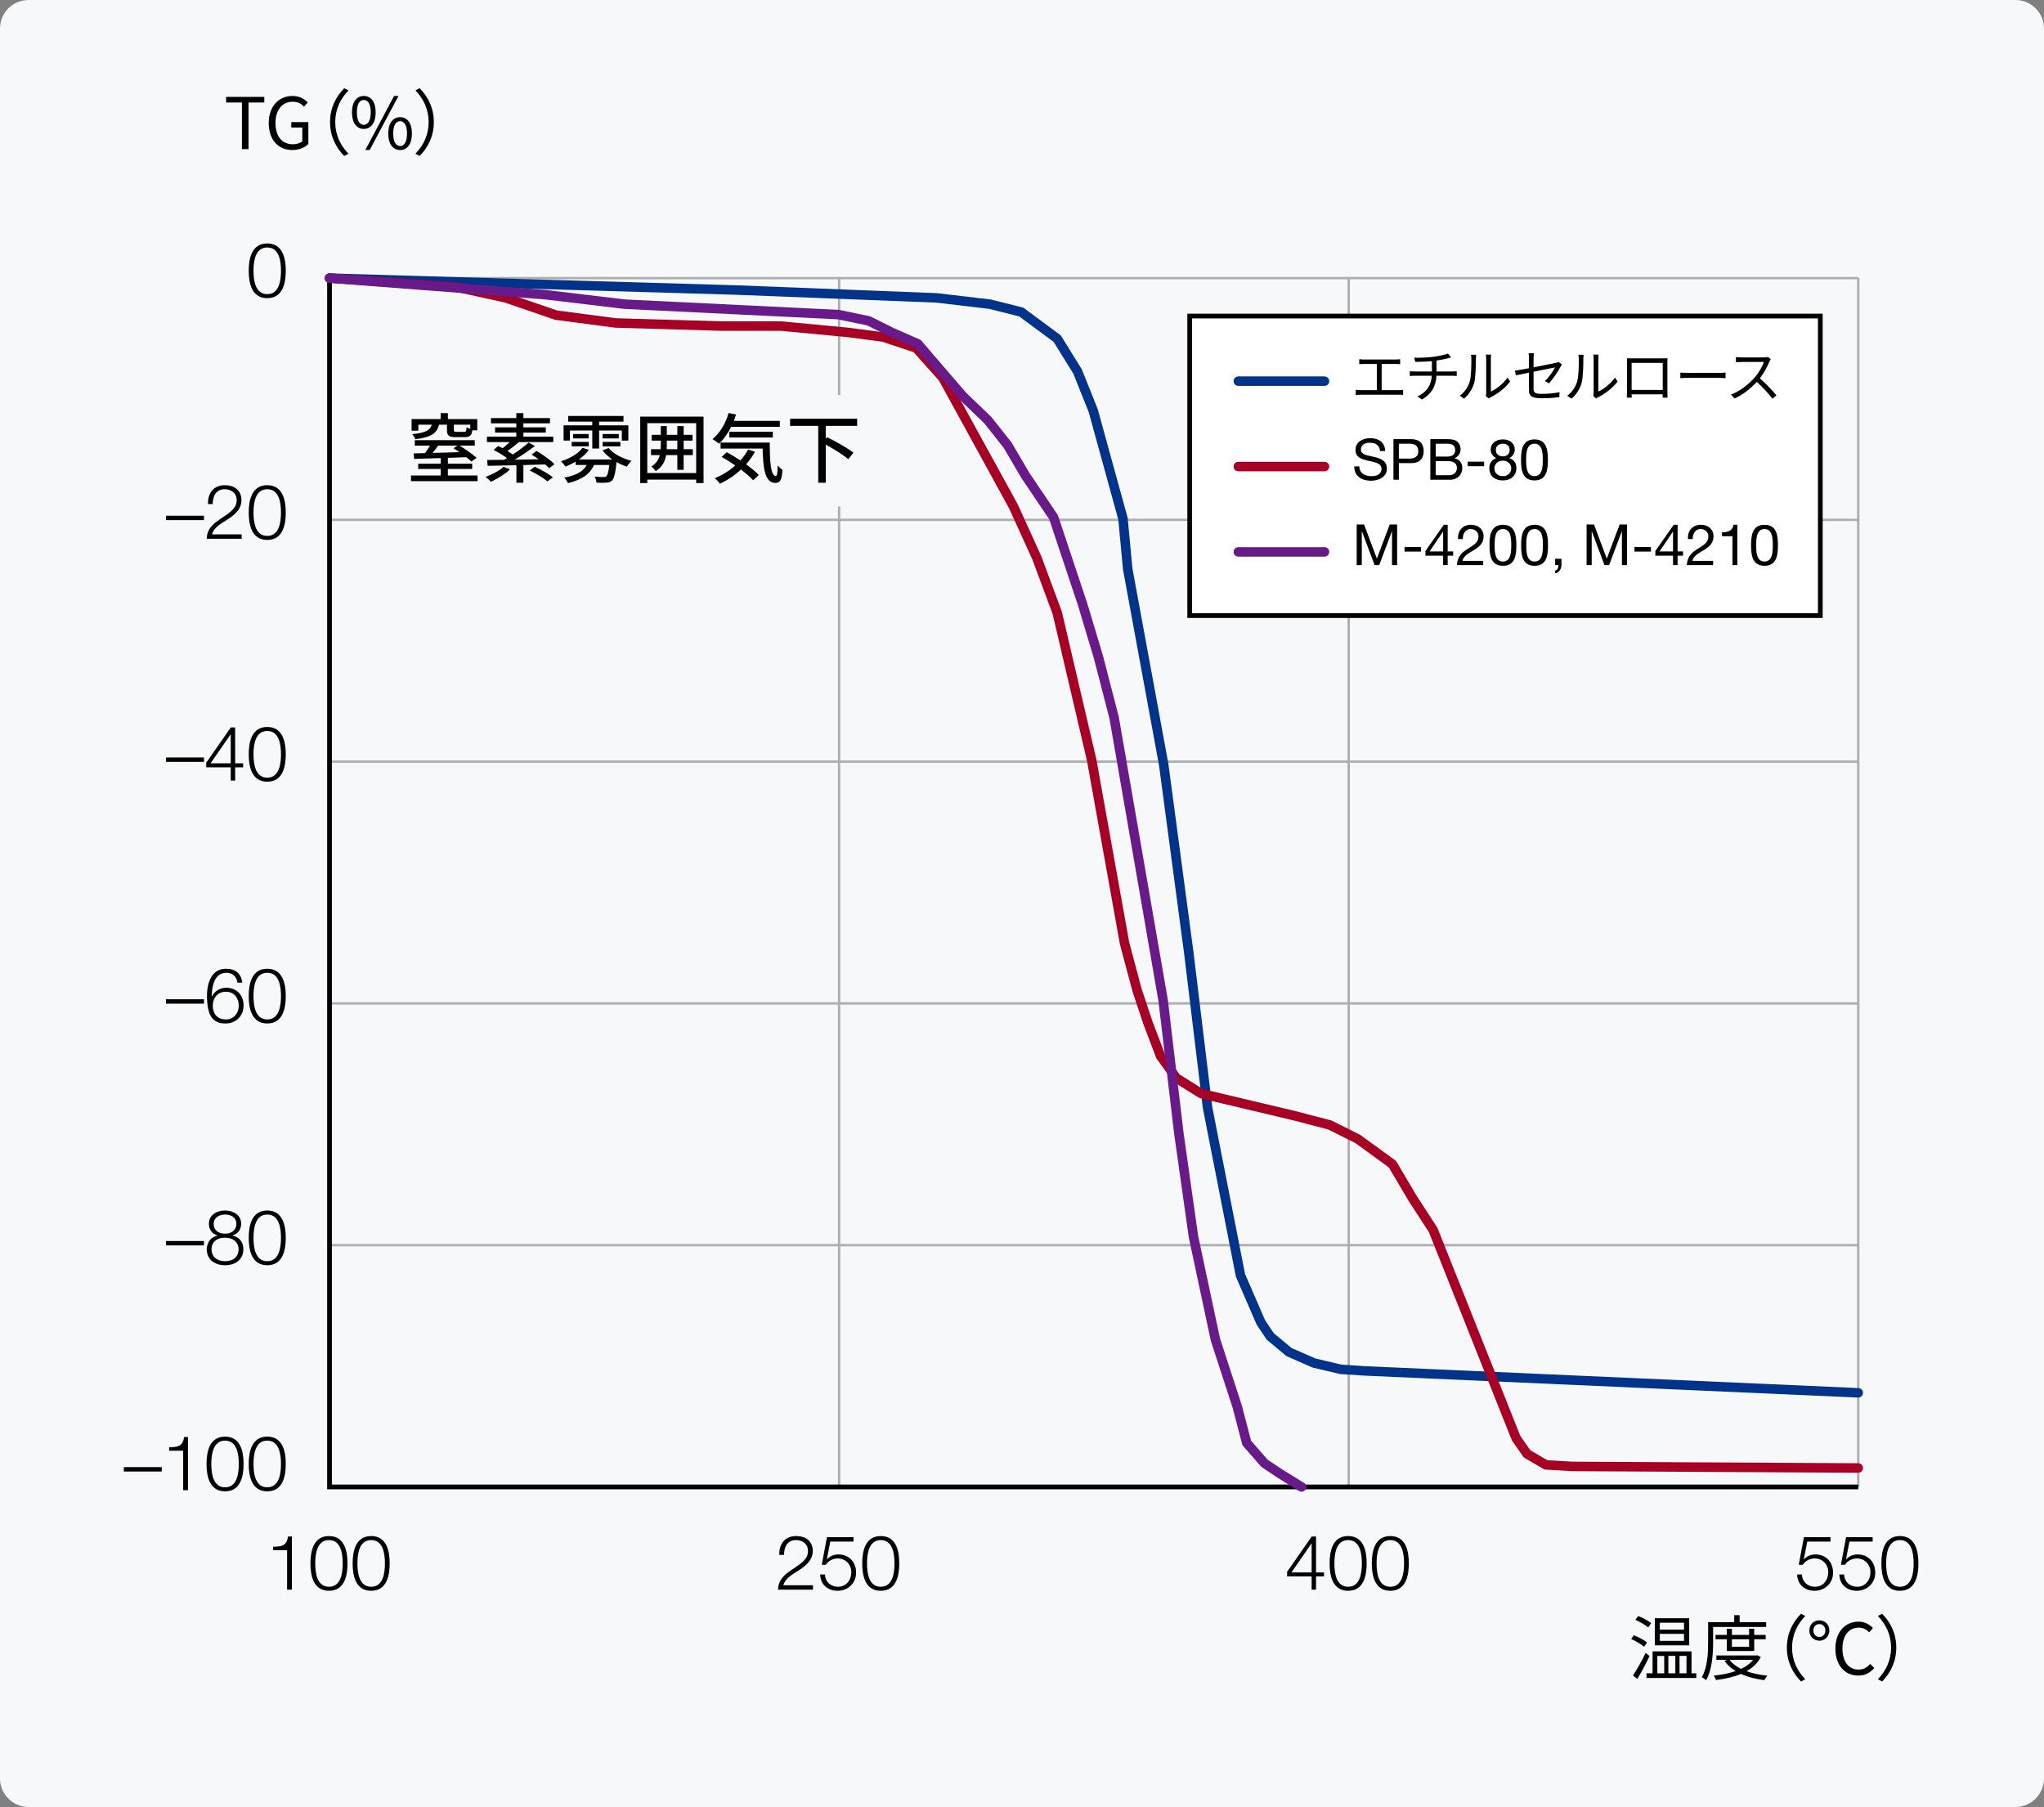 <?xml version="1.0" encoding="utf-8"?>
<!-- Generator: Adobe Illustrator 28.3.0, SVG Export Plug-In . SVG Version: 6.00 Build 0)  -->
<svg version="1.1" xmlns="http://www.w3.org/2000/svg" xmlns:xlink="http://www.w3.org/1999/xlink" x="0px" y="0px" width="431px"
	 height="381px" viewBox="0 0 431 381" enable-background="new 0 0 431 381" xml:space="preserve">
<rect x="0" y="0" width="431" height="381" fill="#808080" stroke="none"/>
<g id="背景グレー">
	<g>
		<path fill="#F7F8F9" d="M431,375c0,3.3-2.7,6-6,6H6c-3.3,0-6-2.7-6-6V6c0-3.3,2.7-6,6-6h419c3.3,0,6,2.7,6,6V375z"/>
	</g>
</g>
<g id="パーツ要素">
	<g>
		<g>
			<path d="M60.258,57.09c0,2.625-0.64,5.778-3.906,5.778c-3.265,0-3.906-3.153-3.906-5.762c0-2.625,0.64-5.778,3.906-5.778
				C59.617,51.328,60.258,54.481,60.258,57.09z M53.455,57.09c0,1.953,0.336,4.931,2.897,4.931s2.897-2.978,2.897-4.931
				c0-1.937-0.336-4.914-2.897-4.914S53.455,55.153,53.455,57.09z"/>
		</g>
	</g>
	<g>
		<g>
			<path d="M35.006,109.667v-0.928h8.003v0.928H35.006z"/>
			<path d="M50.961,113.605h-7.379c0.08-3.33,3.489-4.146,5.394-6.051c0.608-0.624,0.928-1.217,0.928-2.113
				c0-1.456-1.153-2.289-2.513-2.289c-1.841,0-2.561,1.473-2.529,3.122h-1.009c-0.048-2.306,1.153-3.97,3.585-3.97
				c1.953,0,3.473,1.072,3.473,3.153c0,1.872-1.361,3.041-2.817,3.985c-1.088,0.736-3.089,1.729-3.361,3.233h6.227V113.605z"/>
			<path d="M60.258,108.066c0,2.625-0.64,5.778-3.906,5.778c-3.265,0-3.906-3.153-3.906-5.762c0-2.625,0.64-5.778,3.906-5.778
				C59.617,102.305,60.258,105.458,60.258,108.066z M53.455,108.066c0,1.953,0.336,4.931,2.897,4.931s2.897-2.978,2.897-4.931
				c0-1.937-0.336-4.914-2.897-4.914S53.455,106.13,53.455,108.066z"/>
		</g>
	</g>
	<g>
		<g>
			<path d="M35.006,160.643v-0.928h8.003v0.928H35.006z"/>
			<path d="M43.486,160.819l5.186-7.443h0.912v7.571h1.681v0.848h-1.681v2.785h-0.928v-2.785h-5.17V160.819z M48.656,160.947v-6.099
				h-0.032l-4.226,6.099H48.656z"/>
			<path d="M60.258,159.042c0,2.625-0.64,5.778-3.906,5.778c-3.265,0-3.906-3.153-3.906-5.762c0-2.625,0.64-5.778,3.906-5.778
				C59.617,153.28,60.258,156.434,60.258,159.042z M53.455,159.042c0,1.953,0.336,4.931,2.897,4.931s2.897-2.978,2.897-4.931
				c0-1.937-0.336-4.914-2.897-4.914S53.455,157.105,53.455,159.042z"/>
		</g>
	</g>
	<g>
		<g>
			<path d="M35.006,211.619v-0.928h8.003v0.928H35.006z"/>
			<path d="M50.081,207.186c-0.176-1.232-1.041-2.081-2.337-2.081c-2.609,0-3.089,2.978-3.089,5.011h0.032
				c0.528-1.104,1.713-1.857,2.977-1.857c2.241,0,3.698,1.553,3.698,3.746c0,2.177-1.585,3.793-3.793,3.793
				c-2.721,0-3.922-1.584-3.922-5.954c0-1.328,0.336-5.586,4.001-5.586c1.969,0,3.201,0.977,3.441,2.929H50.081z M44.863,212.067
				c0,1.585,0.848,2.882,2.801,2.882c1.601,0,2.689-1.329,2.689-2.882c0-1.632-0.992-2.961-2.705-2.961
				C45.887,209.106,44.863,210.419,44.863,212.067z"/>
			<path d="M60.258,210.019c0,2.625-0.64,5.778-3.906,5.778c-3.265,0-3.906-3.153-3.906-5.762c0-2.625,0.64-5.778,3.906-5.778
				C59.617,204.257,60.258,207.41,60.258,210.019z M53.455,210.019c0,1.953,0.336,4.931,2.897,4.931s2.897-2.978,2.897-4.931
				c0-1.937-0.336-4.914-2.897-4.914S53.455,208.082,53.455,210.019z"/>
		</g>
	</g>
	<g>
		<g>
			<path d="M35.006,262.595v-0.928h8.003v0.928H35.006z"/>
			<path d="M49.025,260.498v0.032c1.44,0.288,2.289,1.36,2.289,2.865c0,2.257-1.761,3.377-3.857,3.377
				c-2.097,0-3.858-1.12-3.858-3.377c0.032-1.457,0.896-2.609,2.273-2.865v-0.032c-1.168-0.352-1.825-1.232-1.825-2.465
				c0-1.921,1.745-2.801,3.393-2.801c1.665,0,3.409,0.88,3.409,2.801C50.849,259.25,50.161,260.162,49.025,260.498z M50.305,263.396
				c0-1.616-1.344-2.465-2.849-2.433c-1.537-0.032-2.849,0.784-2.849,2.433c0,1.681,1.281,2.529,2.849,2.529
				S50.305,265.108,50.305,263.396z M49.841,258.033c0-1.28-1.04-1.953-2.385-1.953c-1.233,0-2.401,0.673-2.401,1.953
				c0,1.505,1.217,2.113,2.401,2.081C48.688,260.146,49.841,259.474,49.841,258.033z"/>
			<path d="M60.258,260.994c0,2.625-0.64,5.778-3.906,5.778c-3.265,0-3.906-3.153-3.906-5.762c0-2.625,0.64-5.778,3.906-5.778
				C59.617,255.232,60.258,258.386,60.258,260.994z M53.455,260.994c0,1.953,0.336,4.931,2.897,4.931s2.897-2.978,2.897-4.931
				c0-1.937-0.336-4.914-2.897-4.914S53.455,259.058,53.455,260.994z"/>
		</g>
	</g>
	<g>
		<g>
			<path d="M26.11,310.269v-0.928h8.003v0.928H26.11z"/>
			<path d="M35.663,305.163c1.761-0.064,2.849-0.097,3.153-2.161h0.816v11.205h-1.008v-8.324h-2.961V305.163z"/>
			<path d="M51.362,308.668c0,2.625-0.64,5.778-3.906,5.778c-3.265,0-3.906-3.153-3.906-5.762c0-2.625,0.64-5.778,3.906-5.778
				C50.721,302.906,51.362,306.06,51.362,308.668z M44.559,308.668c0,1.953,0.336,4.931,2.897,4.931s2.897-2.978,2.897-4.931
				c0-1.937-0.336-4.914-2.897-4.914S44.559,306.731,44.559,308.668z"/>
			<path d="M60.258,308.668c0,2.625-0.64,5.778-3.906,5.778c-3.265,0-3.906-3.153-3.906-5.762c0-2.625,0.64-5.778,3.906-5.778
				C59.617,302.906,60.258,306.06,60.258,308.668z M53.455,308.668c0,1.953,0.336,4.931,2.897,4.931s2.897-2.978,2.897-4.931
				c0-1.937-0.336-4.914-2.897-4.914S53.455,306.731,53.455,308.668z"/>
		</g>
	</g>
	<g>
		<g>
			<path d="M379.957,331.975c0.048,1.553,1.217,2.594,2.753,2.594c1.729,0,2.801-1.425,2.801-3.058c0-1.648-1.201-2.913-2.865-2.913
				c-0.992,0-1.953,0.48-2.497,1.328h-0.864l1.089-5.811h5.602v0.929h-4.898l-0.72,3.714l0.032,0.031
				c0.56-0.656,1.505-1.04,2.369-1.04c2.305,0,3.762,1.617,3.762,3.874c0,2.192-1.745,3.793-3.89,3.793
				c-2.081,0-3.633-1.312-3.681-3.441H379.957z"/>
			<path d="M388.853,331.975c0.048,1.553,1.217,2.594,2.753,2.594c1.729,0,2.801-1.425,2.801-3.058c0-1.648-1.201-2.913-2.865-2.913
				c-0.992,0-1.953,0.48-2.497,1.328h-0.864l1.089-5.811h5.602v0.929h-4.898l-0.72,3.714l0.032,0.031
				c0.56-0.656,1.505-1.04,2.369-1.04c2.305,0,3.762,1.617,3.762,3.874c0,2.192-1.745,3.793-3.89,3.793
				c-2.081,0-3.633-1.312-3.681-3.441H388.853z"/>
			<path d="M404.519,329.638c0,2.625-0.64,5.778-3.906,5.778c-3.265,0-3.906-3.153-3.906-5.762c0-2.625,0.64-5.778,3.906-5.778
				C403.879,323.876,404.519,327.029,404.519,329.638z M397.717,329.638c0,1.953,0.336,4.931,2.897,4.931s2.897-2.978,2.897-4.931
				c0-1.937-0.336-4.914-2.897-4.914S397.717,327.701,397.717,329.638z"/>
		</g>
	</g>
	<g>
		<g>
			<path d="M271.403,331.415l5.186-7.443h0.912v7.571h1.681v0.848h-1.681v2.785h-0.928v-2.785h-5.17V331.415z M276.573,331.543
				v-6.099h-0.032l-4.226,6.099H276.573z"/>
			<path d="M288.174,329.638c0,2.625-0.64,5.778-3.906,5.778s-3.906-3.153-3.906-5.762c0-2.625,0.64-5.778,3.906-5.778
				S288.174,327.029,288.174,329.638z M281.371,329.638c0,1.953,0.336,4.931,2.897,4.931s2.897-2.978,2.897-4.931
				c0-1.937-0.336-4.914-2.897-4.914S281.371,327.701,281.371,329.638z"/>
			<path d="M297.07,329.638c0,2.625-0.64,5.778-3.906,5.778s-3.906-3.153-3.906-5.762c0-2.625,0.64-5.778,3.906-5.778
				S297.07,327.029,297.07,329.638z M290.267,329.638c0,1.953,0.336,4.931,2.897,4.931s2.897-2.978,2.897-4.931
				c0-1.937-0.336-4.914-2.897-4.914S290.267,327.701,290.267,329.638z"/>
		</g>
	</g>
	<g>
		<g>
			<path d="M171.429,335.176h-7.379c0.08-3.329,3.489-4.146,5.394-6.05c0.608-0.624,0.928-1.217,0.928-2.113
				c0-1.456-1.153-2.289-2.513-2.289c-1.841,0-2.561,1.473-2.529,3.122h-1.009c-0.048-2.306,1.153-3.97,3.585-3.97
				c1.953,0,3.473,1.072,3.473,3.153c0,1.872-1.361,3.041-2.817,3.985c-1.088,0.736-3.089,1.729-3.361,3.233h6.227V335.176z"/>
			<path d="M173.954,331.975c0.048,1.553,1.217,2.594,2.753,2.594c1.729,0,2.801-1.425,2.801-3.058c0-1.648-1.2-2.913-2.865-2.913
				c-0.992,0-1.953,0.48-2.497,1.328h-0.865l1.089-5.811h5.602v0.929h-4.898l-0.72,3.714l0.032,0.031
				c0.56-0.656,1.505-1.04,2.369-1.04c2.305,0,3.762,1.617,3.762,3.874c0,2.192-1.745,3.793-3.89,3.793
				c-2.081,0-3.634-1.312-3.681-3.441H173.954z"/>
			<path d="M189.621,329.638c0,2.625-0.64,5.778-3.906,5.778c-3.265,0-3.906-3.153-3.906-5.762c0-2.625,0.64-5.778,3.906-5.778
				C188.98,323.876,189.621,327.029,189.621,329.638z M182.818,329.638c0,1.953,0.336,4.931,2.897,4.931s2.897-2.978,2.897-4.931
				c0-1.937-0.336-4.914-2.897-4.914S182.818,327.701,182.818,329.638z"/>
		</g>
	</g>
	<g>
		<g>
			<path d="M57.577,326.133c1.761-0.064,2.849-0.097,3.153-2.161h0.816v11.204h-1.009v-8.323h-2.961V326.133z"/>
			<path d="M73.275,329.638c0,2.625-0.64,5.778-3.906,5.778s-3.906-3.153-3.906-5.762c0-2.625,0.64-5.778,3.906-5.778
				S73.275,327.029,73.275,329.638z M66.473,329.638c0,1.953,0.336,4.931,2.897,4.931s2.897-2.978,2.897-4.931
				c0-1.937-0.336-4.914-2.897-4.914S66.473,327.701,66.473,329.638z"/>
			<path d="M82.171,329.638c0,2.625-0.64,5.778-3.906,5.778s-3.906-3.153-3.906-5.762c0-2.625,0.64-5.778,3.906-5.778
				S82.171,327.029,82.171,329.638z M75.369,329.638c0,1.953,0.336,4.931,2.897,4.931s2.897-2.978,2.897-4.931
				c0-1.937-0.336-4.914-2.897-4.914S75.369,327.701,75.369,329.638z"/>
		</g>
	</g>
	<polyline fill="none" stroke="#000000" points="391.832,313.518 69.484,313.518 69.484,58.638 	"/>
	<g opacity="0.3">
		<line fill="none" stroke="#000000" stroke-width="0.5" x1="391.832" y1="58.638" x2="391.832" y2="313.518"/>
		<line fill="none" stroke="#000000" stroke-width="0.5" x1="284.383" y1="58.638" x2="284.383" y2="313.518"/>
		<line fill="none" stroke="#000000" stroke-width="0.5" x1="176.934" y1="58.638" x2="176.934" y2="313.518"/>
		<line fill="none" stroke="#000000" stroke-width="0.5" x1="391.832" y1="58.638" x2="69.484" y2="58.638"/>
		<line fill="none" stroke="#000000" stroke-width="0.5" x1="391.832" y1="109.614" x2="69.484" y2="109.614"/>
		<line fill="none" stroke="#000000" stroke-width="0.5" x1="391.832" y1="160.59" x2="69.484" y2="160.59"/>
		<line fill="none" stroke="#000000" stroke-width="0.5" x1="391.832" y1="211.566" x2="69.484" y2="211.566"/>
		<line fill="none" stroke="#000000" stroke-width="0.5" x1="391.832" y1="262.542" x2="69.484" y2="262.542"/>
	</g>
	<g>
		<rect x="250.863" y="66.638" fill="#FFFFFF" stroke="#000000" stroke-miterlimit="10" width="132.969" height="63.159"/>
		<g>
			<g>
				<path d="M287.62,75.803h6.596c0.36,0,0.732-0.036,1.019-0.072v1.056c-0.3-0.036-0.684-0.048-1.019-0.048h-2.878v5.517h3.526
					c0.36,0,0.684-0.036,0.995-0.071v1.091c-0.324-0.048-0.756-0.048-0.995-0.048h-7.928c-0.324,0-0.684,0.012-1.055,0.048v-1.091
					c0.36,0.048,0.732,0.071,1.055,0.071h3.382v-5.517h-2.699c-0.228,0-0.708,0.012-1.007,0.048V75.73
					C286.925,75.778,287.38,75.803,287.62,75.803z"/>
				<path d="M302.235,75.239c1.091-0.156,2.507-0.444,3.094-0.696l0.636,0.828c-0.264,0.072-0.504,0.132-0.672,0.18
					c-0.6,0.156-1.523,0.336-2.387,0.468v2.303h3.31c0.264,0,0.696-0.024,0.948-0.048v0.995c-0.264-0.023-0.624-0.048-0.923-0.048
					h-3.346c-0.132,2.243-1.007,3.826-3.07,5.025l-0.947-0.66c1.895-0.875,2.89-2.219,3.034-4.365h-3.562
					c-0.384,0-0.792,0.024-1.079,0.048v-0.995c0.276,0.023,0.696,0.048,1.055,0.048h3.61v-2.183c-1.211,0.12-2.567,0.156-3.49,0.168
					l-0.24-0.888C299.116,75.455,300.939,75.407,302.235,75.239z"/>
				<path d="M309.892,80.492c0.348-1.092,0.36-3.49,0.36-4.821c0-0.36-0.036-0.624-0.084-0.876h1.103
					c-0.012,0.145-0.06,0.504-0.06,0.863c0,1.332-0.048,3.898-0.372,5.098c-0.36,1.283-1.127,2.459-2.135,3.298l-0.9-0.611
					C308.813,82.723,309.532,81.655,309.892,80.492z M313.382,82.831v-7.185c0-0.455-0.06-0.804-0.072-0.887h1.103
					c-0.012,0.083-0.048,0.432-0.048,0.887v6.92c1.103-0.503,2.579-1.595,3.502-2.95l0.564,0.815
					c-1.031,1.403-2.698,2.639-4.09,3.322c-0.192,0.108-0.324,0.204-0.408,0.276l-0.636-0.528
					C313.346,83.311,313.382,83.07,313.382,82.831z"/>
				<path d="M322.396,78.573c-1.211,0.252-2.279,0.468-2.771,0.575l-0.18-0.995c0.54-0.072,1.679-0.276,2.95-0.516v-2.051
					c0-0.36-0.024-0.756-0.084-1.104h1.139c-0.06,0.348-0.084,0.756-0.084,1.104v1.871c2.039-0.396,4.138-0.828,4.641-0.936
					c0.264-0.061,0.492-0.132,0.636-0.216l0.708,0.552c-0.084,0.12-0.204,0.323-0.288,0.479c-0.552,0.995-1.499,2.494-2.459,3.49
					l-0.839-0.504c0.899-0.815,1.775-2.135,2.135-2.854c-0.204,0.036-2.411,0.479-4.533,0.911v3.574
					c0,0.828,0.312,1.092,1.739,1.092c1.391,0,2.543-0.12,3.742-0.348L328.8,83.73c-1.067,0.156-2.267,0.24-3.766,0.24
					c-2.231,0-2.638-0.576-2.638-1.764V78.573z"/>
				<path d="M332.549,80.492c0.348-1.092,0.36-3.49,0.36-4.821c0-0.36-0.036-0.624-0.084-0.876h1.103
					c-0.012,0.145-0.06,0.504-0.06,0.863c0,1.332-0.048,3.898-0.372,5.098c-0.36,1.283-1.127,2.459-2.135,3.298l-0.9-0.611
					C331.469,82.723,332.189,81.655,332.549,80.492z M336.039,82.831v-7.185c0-0.455-0.06-0.804-0.072-0.887h1.103
					c-0.012,0.083-0.048,0.432-0.048,0.887v6.92c1.103-0.503,2.579-1.595,3.502-2.95l0.564,0.815
					c-1.031,1.403-2.698,2.639-4.09,3.322c-0.192,0.108-0.324,0.204-0.408,0.276l-0.636-0.528
					C336.003,83.311,336.039,83.07,336.039,82.831z"/>
				<path d="M344.117,75.562h6.44c0.264,0,0.696,0,1.055-0.023c-0.024,0.3-0.024,0.636-0.024,0.936v5.912
					c0,0.384,0.012,1.319,0.024,1.451h-1.031c0-0.084,0.012-0.371,0.012-0.695h-6.548c0.012,0.312,0.012,0.6,0.024,0.695h-1.031
					c0.012-0.155,0.036-1.043,0.036-1.463v-5.9c0-0.276,0-0.648-0.024-0.936C343.517,75.551,343.841,75.562,344.117,75.562z
					 M344.045,82.207h6.56V76.51h-6.56V82.207z"/>
				<path d="M355.985,78.621h6.572c0.6,0,1.031-0.036,1.295-0.06v1.175c-0.24-0.012-0.744-0.06-1.283-0.06h-6.584
					c-0.66,0-1.295,0.023-1.667,0.06v-1.175C354.677,78.585,355.313,78.621,355.985,78.621z"/>
				<path d="M373.093,76.259c-0.408,1.031-1.163,2.435-2.015,3.514c1.259,1.079,2.723,2.639,3.502,3.586l-0.84,0.72
					c-0.803-1.056-2.075-2.471-3.298-3.562c-1.283,1.38-2.902,2.699-4.677,3.502l-0.768-0.803c1.931-0.756,3.706-2.184,4.941-3.562
					c0.816-0.924,1.691-2.339,1.991-3.334h-4.677c-0.42,0-1.079,0.048-1.211,0.06v-1.091c0.168,0.023,0.852,0.072,1.211,0.072h4.63
					c0.396,0,0.708-0.036,0.899-0.097l0.612,0.468C373.321,75.826,373.165,76.091,373.093,76.259z"/>
				<path d="M291.002,95.098c-0.132-1.224-0.948-1.751-2.123-1.751c-0.959,0-1.919,0.348-1.919,1.463
					c0,1.056,1.367,1.212,2.746,1.523c1.367,0.312,2.734,0.792,2.734,2.471c0,1.823-1.787,2.555-3.346,2.555
					c-1.919,0-3.538-0.936-3.538-3.022h1.079c0,1.439,1.199,2.062,2.495,2.062c1.031,0,2.171-0.323,2.171-1.559
					c0-1.176-1.367-1.38-2.734-1.68s-2.746-0.695-2.746-2.267c0-1.739,1.547-2.507,3.106-2.507c1.751,0,3.082,0.828,3.154,2.711
					H291.002z"/>
				<path d="M293.825,92.591h3.754c1.703,0,2.626,0.947,2.626,2.53c0,1.584-0.923,2.543-2.626,2.531h-2.615v3.502h-1.139V92.591z
					 M294.964,96.692h2.231c1.283,0.013,1.871-0.552,1.871-1.571c0-1.019-0.588-1.57-1.871-1.57h-2.231V96.692z"/>
				<path d="M301.601,92.591h3.106c0.756,0,1.751,0,2.267,0.312c0.564,0.336,1.007,0.948,1.007,1.787
					c0,0.912-0.48,1.596-1.271,1.919v0.024c1.055,0.216,1.631,1.008,1.631,2.062c0,1.26-0.9,2.459-2.603,2.459h-4.138V92.591z
					 M302.74,96.273h2.279c1.295,0,1.823-0.469,1.823-1.367c0-1.188-0.84-1.355-1.823-1.355h-2.279V96.273z M302.74,100.195h2.854
					c0.983,0,1.607-0.6,1.607-1.535c0-1.116-0.899-1.428-1.859-1.428h-2.603V100.195z"/>
				<path d="M309.485,97.34h3.466v0.96h-3.466V97.34z"/>
				<path d="M316.828,92.651c1.859,0,2.579,1.091,2.579,2.171c0,0.755-0.48,1.451-1.175,1.763c1.019,0.323,1.511,1.067,1.511,2.123
					c0,1.643-1.247,2.59-2.818,2.59c-1.631,0-2.89-0.852-2.89-2.59c0-1.008,0.54-1.787,1.487-2.123
					c-0.708-0.288-1.187-0.995-1.187-1.763C314.333,93.419,315.52,92.651,316.828,92.651z M316.924,100.398
					c1.02,0,1.739-0.707,1.739-1.654c0-0.924-0.792-1.619-1.751-1.619c-1.007,0-1.799,0.647-1.799,1.631
					C315.113,99.775,315.868,100.398,316.924,100.398z M316.924,96.225c0.804,0,1.403-0.503,1.403-1.367
					c0-0.852-0.6-1.307-1.427-1.307c-0.816,0-1.487,0.455-1.487,1.307C315.412,95.793,316.084,96.225,316.924,96.225z"/>
				<path d="M323.56,92.651c2.662,0,2.83,2.446,2.83,4.329c0,1.871-0.168,4.317-2.83,4.317c-2.663,0-2.831-2.446-2.831-4.317
					C320.729,95.098,320.897,92.651,323.56,92.651z M323.56,100.398c1.739,0,1.751-2.158,1.751-3.43c0-1.26-0.012-3.418-1.751-3.418
					c-1.739,0-1.751,2.158-1.751,3.418C321.808,98.24,321.82,100.398,323.56,100.398z"/>
				<path d="M286.073,110.591h1.559l2.698,7.196l2.71-7.196h1.559v8.563h-1.079v-7.124h-0.024l-2.675,7.124h-0.971l-2.675-7.124
					h-0.024v7.124h-1.079V110.591z"/>
				<path d="M296.165,115.34h3.466v0.96h-3.466V115.34z"/>
				<path d="M305.259,116.264h1.151v0.899h-1.151v1.991h-0.959v-1.991h-3.73v-0.983l3.874-5.528h0.816V116.264z M304.299,116.264
					v-4.161h-0.024l-2.83,4.161H304.299z"/>
				<path d="M307.433,113.661c-0.084-1.727,0.936-3.01,2.734-3.01c1.487,0,2.662,0.863,2.662,2.446c0,1.499-1.007,2.255-2.063,2.914
					c-1.068,0.648-2.183,1.188-2.387,2.243h4.366v0.899h-5.553c0.168-2.015,1.187-2.734,2.387-3.479
					c1.439-0.887,2.171-1.415,2.171-2.59c0-0.924-0.744-1.535-1.643-1.535c-1.187,0-1.691,1.091-1.655,2.11H307.433z"/>
				<path d="M316.912,110.651c2.662,0,2.83,2.446,2.83,4.329c0,1.871-0.168,4.317-2.83,4.317c-2.663,0-2.831-2.446-2.831-4.317
					C314.081,113.098,314.249,110.651,316.912,110.651z M316.912,118.398c1.739,0,1.751-2.158,1.751-3.43
					c0-1.26-0.012-3.418-1.751-3.418c-1.739,0-1.751,2.158-1.751,3.418C315.161,116.24,315.172,118.398,316.912,118.398z"/>
				<path d="M323.583,110.651c2.663,0,2.831,2.446,2.831,4.329c0,1.871-0.168,4.317-2.831,4.317c-2.662,0-2.83-2.446-2.83-4.317
					C320.753,113.098,320.921,110.651,323.583,110.651z M323.583,118.398c1.739,0,1.751-2.158,1.751-3.43
					c0-1.26-0.012-3.418-1.751-3.418c-1.739,0-1.751,2.158-1.751,3.418C321.833,116.24,321.844,118.398,323.583,118.398z"/>
				<path d="M327.917,117.823h1.331v1.211c0,0.899-0.396,1.619-1.319,1.883v-0.6c0.54-0.18,0.72-0.779,0.696-1.163h-0.708V117.823z"
					/>
				<path d="M334.553,110.591h1.559l2.698,7.196l2.71-7.196h1.559v8.563h-1.079v-7.124h-0.024l-2.675,7.124h-0.971l-2.675-7.124
					h-0.024v7.124h-1.079V110.591z"/>
				<path d="M344.645,115.34h3.466v0.96h-3.466V115.34z"/>
				<path d="M353.738,116.264h1.151v0.899h-1.151v1.991h-0.959v-1.991h-3.73v-0.983l3.874-5.528h0.816V116.264z M352.779,116.264
					v-4.161h-0.024l-2.83,4.161H352.779z"/>
				<path d="M355.913,113.661c-0.084-1.727,0.936-3.01,2.734-3.01c1.487,0,2.662,0.863,2.662,2.446c0,1.499-1.007,2.255-2.063,2.914
					c-1.068,0.648-2.183,1.188-2.387,2.243h4.366v0.899h-5.553c0.168-2.015,1.187-2.734,2.387-3.479
					c1.439-0.887,2.171-1.415,2.171-2.59c0-0.924-0.744-1.535-1.643-1.535c-1.187,0-1.691,1.091-1.655,2.11H355.913z"/>
				<path d="M366.327,119.154h-1.019v-6.093h-2.207v-0.815c1.163,0,2.219-0.312,2.447-1.595h0.78V119.154z"/>
				<path d="M372.063,110.651c2.663,0,2.831,2.446,2.831,4.329c0,1.871-0.168,4.317-2.831,4.317c-2.662,0-2.83-2.446-2.83-4.317
					C369.233,113.098,369.401,110.651,372.063,110.651z M372.063,118.398c1.739,0,1.751-2.158,1.751-3.43
					c0-1.26-0.012-3.418-1.751-3.418c-1.739,0-1.751,2.158-1.751,3.418C370.312,116.24,370.324,118.398,372.063,118.398z"/>
			</g>
		</g>
		
			<line fill="none" stroke="#003389" stroke-width="2" stroke-linecap="round" stroke-linejoin="round" stroke-miterlimit="10" x1="261.117" y1="80.366" x2="279.282" y2="80.366"/>
		
			<line fill="none" stroke="#A80024" stroke-width="2" stroke-linecap="round" stroke-linejoin="round" stroke-miterlimit="10" x1="261.117" y1="98.366" x2="279.282" y2="98.366"/>
		
			<line fill="none" stroke="#68198A" stroke-width="2" stroke-linecap="round" stroke-linejoin="round" stroke-miterlimit="10" x1="261.117" y1="116.366" x2="279.282" y2="116.366"/>
	</g>
	
		<polyline fill="none" stroke="#003389" stroke-width="2" stroke-linecap="round" stroke-linejoin="round" stroke-miterlimit="10" points="
		69.484,58.638 155.466,61.159 197.492,62.81 208.722,64.131 215.327,65.783 222.923,71.397 227.217,78.333 230.52,86.59 
		236.795,109.379 237.786,119.948 245.382,161.232 250.666,200.865 254.63,233.562 261.565,268.902 265.859,278.81 267.841,281.782 
		271.804,285.085 277.088,287.397 282.703,288.718 287.657,289.048 391.832,293.672 	"/>
	
		<polyline fill="none" stroke="#A80024" stroke-width="2" stroke-linecap="round" stroke-linejoin="round" stroke-miterlimit="10" points="
		69.484,58.638 96.098,60.498 106.667,62.81 117.235,66.443 129.786,68.095 152.245,68.755 164.713,68.755 178.667,70.076 
		186.263,71.067 193.199,73.379 198.813,79.654 213.676,106.737 218.63,117.636 222.923,129.195 230.189,160.241 237.125,198.883 
		239.767,208.792 242.079,215.727 244.721,222.663 248.024,227.287 253.309,230.59 272.795,235.214 280.391,237.195 
		286.336,240.168 293.602,245.452 297.896,252.718 302.189,259.324 319.694,303.25 322.006,306.553 325.969,308.865 
		331.584,309.195 391.832,309.525 	"/>
	
		<polyline fill="none" stroke="#68198A" stroke-width="2" stroke-linecap="round" stroke-linejoin="round" stroke-miterlimit="10" points="
		69.484,58.638 115.144,62.15 131.657,64.131 176.795,66.333 183.18,67.654 188.024,70.076 193.529,72.498 202.997,83.507 
		208.281,88.572 212.465,93.856 216.208,100.241 222.153,109.049 228.318,127.544 231.621,138.553 234.923,151.324 245.272,210.993 
		248.575,238.957 251.657,260.755 256.281,282.443 260.905,296.645 262.887,304.241 266.63,308.534 269.932,310.736 
		274.446,313.518 	"/>
	<g>
		<g>
			<path fill="none" stroke="#F7F8F9" stroke-width="10" d="M100.7,100.251v1.2H86.662v-1.2h6.259v-1.377h-4.738V97.77h4.738v-1.185
				c-2.129,0.064-4.098,0.128-5.603,0.176l-0.08-1.168c0.705-0.016,1.505-0.032,2.385-0.048c0.352-0.48,0.736-1.072,1.041-1.585
				h-3.202v-1.152h12.645v1.152H96.89c1.249,0.752,2.801,1.841,3.618,2.577l-1.104,0.769c-0.272-0.272-0.656-0.576-1.088-0.913
				c-1.281,0.049-2.593,0.097-3.874,0.145v1.232h5.122v1.104h-5.122v1.377H100.7z M88.215,90.807H86.79v-2.449h6.131v-1.248h1.521
				v1.248h6.194v2.369h-1.041c-0.16,1.137-0.544,1.44-1.552,1.44H96.09c-1.472,0-1.84-0.319-1.84-1.504v-1.121h-1.681
				c-0.433,1.777-1.585,2.642-4.994,3.073c-0.096-0.336-0.417-0.816-0.656-1.072c2.865-0.288,3.777-0.832,4.129-2.001h-2.833V90.807
				z M92.376,93.96c-0.368,0.528-0.768,1.057-1.152,1.537l5.65-0.16c-0.417-0.288-0.849-0.576-1.249-0.816l0.848-0.561H92.376z
				 M99.163,89.542h-3.457v1.121c0,0.352,0.096,0.399,0.592,0.399h1.584c0.368,0,0.448-0.128,0.512-0.96
				c0.192,0.128,0.48,0.24,0.768,0.32V89.542z"/>
			<path fill="none" stroke="#F7F8F9" stroke-width="10" d="M107.56,98.954c-1.072,1.024-2.689,2.001-4.034,2.625
				c-0.256-0.272-0.8-0.769-1.136-1.009c1.376-0.527,2.897-1.312,3.777-2.129L107.56,98.954z M115.788,98.729
				c-0.208-0.239-0.496-0.512-0.816-0.8c-1.521,0.048-3.089,0.096-4.61,0.128v3.729h-1.473V98.09
				c-2.305,0.063-4.417,0.096-6.066,0.128l-0.096-1.232c1.009,0,2.225-0.017,3.57-0.032c0.208-0.112,0.416-0.224,0.624-0.352
				c-0.8-0.593-1.921-1.265-2.849-1.729l0.977-0.832c0.288,0.145,0.608,0.304,0.928,0.464c0.496-0.368,1.041-0.832,1.504-1.296
				h-4.802v-1.152h6.194v-0.849h-4.481v-1.104h4.481v-0.849h-5.346v-1.104h5.346v-1.04h1.489v1.04h5.602v1.104h-5.602v0.849h4.722
				v1.104h-4.722v0.849h6.307v1.152h-7.251c-0.784,0.672-1.665,1.376-2.401,1.889c0.4,0.256,0.784,0.496,1.12,0.736
				c1.233-0.816,2.465-1.745,3.33-2.529l1.329,0.721c-1.249,0.976-2.817,2.049-4.274,2.896c1.633-0.016,3.345-0.048,5.058-0.08
				c-0.496-0.352-1.008-0.704-1.489-0.992l1.041-0.769c1.312,0.769,2.977,1.921,3.778,2.802L115.788,98.729z M112.778,98.426
				c1.265,0.561,2.945,1.505,3.81,2.209l-1.152,0.849c-0.8-0.673-2.449-1.665-3.762-2.289L112.778,98.426z"/>
			<path fill="none" stroke="#F7F8F9" stroke-width="10" d="M128.33,94.473c0.944,1.184,2.913,2.225,4.834,2.688
				c-0.32,0.288-0.768,0.849-0.977,1.232c-0.736-0.24-1.472-0.56-2.177-0.96v0.016c-0.256,2.401-0.528,3.441-0.977,3.89
				c-0.336,0.305-0.672,0.4-1.184,0.433c-0.4,0.048-1.217,0.031-2.065,0c-0.032-0.385-0.176-0.929-0.416-1.265
				c0.8,0.063,1.568,0.08,1.873,0.08s0.448-0.017,0.592-0.145c0.256-0.24,0.48-0.912,0.656-2.4h-3.25
				c-0.928,2.129-2.897,3.201-5.474,3.825c-0.128-0.288-0.528-0.896-0.784-1.168c2.209-0.385,3.938-1.169,4.738-2.657h-2.337v-0.721
				c-0.688,0.416-1.425,0.769-2.145,1.057c-0.192-0.288-0.656-0.849-0.944-1.12c1.825-0.577,3.634-1.585,4.53-2.834l1.345,0.417
				c-0.544,0.768-1.265,1.44-2.097,2.032h7.042c-0.816-0.561-1.537-1.217-2.064-1.921L128.33,94.473z M120.167,92.888h-1.329v-3.201
				h6.05v-0.784h-5.074v-1.201h11.653v1.201h-5.138v0.784h6.163v3.217h-1.376v-2.129h-4.786v3.794h-1.44v-3.794h-4.722V92.888z
				 M120.551,93.176h3.602v0.929h-3.602V93.176z M124.121,91.511v0.929h-3.282v-0.929H124.121z M130.475,91.511v0.929h-3.41v-0.929
				H130.475z M127.065,93.176h3.746v0.944h-3.746V93.176z"/>
			<path fill="none" stroke="#F7F8F9" stroke-width="10" d="M148.348,87.846v14.006h-1.553v-0.721h-10.308v0.721h-1.488V87.846
				H148.348z M146.795,99.738V89.222h-10.308v10.517H146.795z M146.091,95.961h-1.937v3.105h-1.328v-3.105h-2.369
				c-0.224,1.328-0.8,2.497-2.193,3.377c-0.176-0.288-0.64-0.752-0.928-0.96c1.04-0.656,1.552-1.488,1.792-2.417h-1.856v-1.249
				h2.049c0.016-0.256,0.016-0.527,0.016-0.8v-1.009h-1.92v-1.216h1.92v-1.841h1.265v1.841h2.225v-1.841h1.328v1.841h1.873v1.216
				h-1.873v1.809h1.937V95.961z M142.826,94.712v-1.809h-2.225v1.024c0,0.272,0,0.528-0.016,0.784H142.826z"/>
			<path fill="none" stroke="#F7F8F9" stroke-width="10" d="M154.167,89.99c-0.704,1.425-1.584,2.657-2.561,3.554
				c-0.304-0.272-0.992-0.736-1.376-0.961c1.553-1.232,2.785-3.297,3.41-5.506l1.568,0.336c-0.144,0.448-0.304,0.896-0.464,1.329
				h9.684v1.248H154.167z M159.194,95.257c-0.528,0.96-1.168,1.841-1.873,2.641c1.073,0.784,2.049,1.568,2.689,2.257l-1.184,1.121
				c-0.608-0.673-1.537-1.473-2.593-2.273c-1.312,1.232-2.833,2.241-4.418,2.993c-0.208-0.304-0.768-0.896-1.088-1.168
				c1.585-0.656,3.073-1.569,4.322-2.689c-0.96-0.656-1.953-1.28-2.881-1.809l1.072-0.977c0.913,0.496,1.921,1.089,2.881,1.729
				c0.64-0.704,1.184-1.473,1.632-2.305L159.194,95.257z M162.315,93.319c-0.016,3.986,0.208,7.043,1.28,7.043
				c0.289-0.016,0.368-0.896,0.384-2.209c0.304,0.32,0.688,0.688,1.008,0.913c-0.112,1.984-0.416,2.753-1.472,2.769
				c-2.225-0.016-2.609-3.025-2.705-7.251h-8.868v-1.265H162.315z M153.784,92.247v-1.216h9.171v1.216H153.784z"/>
			<path fill="none" stroke="#F7F8F9" stroke-width="10" d="M174.121,89.799v2.705l0.272-0.32c1.825,0.88,4.337,2.305,5.57,3.265
				l-1.088,1.361c-1.024-0.864-3.025-2.113-4.754-3.073v8.051h-1.584V89.799h-5.938v-1.521h14.134v1.521H174.121z"/>
		</g>
	</g>
	<g>
		<g enable-background="new    ">
			<path d="M100.7,100.251v1.2H86.662v-1.2h6.259v-1.377h-4.738V97.77h4.738v-1.185c-2.129,0.064-4.098,0.128-5.603,0.176
				l-0.08-1.168c0.705-0.016,1.505-0.032,2.385-0.048c0.352-0.48,0.736-1.072,1.041-1.585h-3.202v-1.152h12.645v1.152H96.89
				c1.249,0.752,2.801,1.841,3.618,2.577l-1.104,0.769c-0.272-0.272-0.656-0.576-1.088-0.913c-1.281,0.049-2.593,0.097-3.874,0.145
				v1.232h5.122v1.104h-5.122v1.377H100.7z M88.215,90.807H86.79v-2.449h6.131v-1.248h1.521v1.248h6.194v2.369h-1.041
				c-0.16,1.137-0.544,1.44-1.552,1.44H96.09c-1.472,0-1.84-0.319-1.84-1.504v-1.121h-1.681c-0.433,1.777-1.585,2.642-4.994,3.073
				c-0.096-0.336-0.417-0.816-0.656-1.072c2.865-0.288,3.777-0.832,4.129-2.001h-2.833V90.807z M92.376,93.96
				c-0.368,0.528-0.768,1.057-1.152,1.537l5.65-0.16c-0.417-0.288-0.849-0.576-1.249-0.816l0.848-0.561H92.376z M99.163,89.542
				h-3.457v1.121c0,0.352,0.096,0.399,0.592,0.399h1.584c0.368,0,0.448-0.128,0.512-0.96c0.192,0.128,0.48,0.24,0.768,0.32V89.542z"
				/>
			<path d="M107.56,98.954c-1.072,1.024-2.689,2.001-4.034,2.625c-0.256-0.272-0.8-0.769-1.136-1.009
				c1.376-0.527,2.897-1.312,3.777-2.129L107.56,98.954z M115.788,98.729c-0.208-0.239-0.496-0.512-0.816-0.8
				c-1.521,0.048-3.089,0.096-4.61,0.128v3.729h-1.473V98.09c-2.305,0.063-4.417,0.096-6.066,0.128l-0.096-1.232
				c1.009,0,2.225-0.017,3.57-0.032c0.208-0.112,0.416-0.224,0.624-0.352c-0.8-0.593-1.921-1.265-2.849-1.729l0.977-0.832
				c0.288,0.145,0.608,0.304,0.928,0.464c0.496-0.368,1.041-0.832,1.504-1.296h-4.802v-1.152h6.194v-0.849h-4.481v-1.104h4.481
				v-0.849h-5.346v-1.104h5.346v-1.04h1.489v1.04h5.602v1.104h-5.602v0.849h4.722v1.104h-4.722v0.849h6.307v1.152h-7.251
				c-0.784,0.672-1.665,1.376-2.401,1.889c0.4,0.256,0.784,0.496,1.12,0.736c1.233-0.816,2.465-1.745,3.33-2.529l1.329,0.721
				c-1.249,0.976-2.817,2.049-4.274,2.896c1.633-0.016,3.345-0.048,5.058-0.08c-0.496-0.352-1.008-0.704-1.489-0.992l1.041-0.769
				c1.312,0.769,2.977,1.921,3.778,2.802L115.788,98.729z M112.778,98.426c1.265,0.561,2.945,1.505,3.81,2.209l-1.152,0.849
				c-0.8-0.673-2.449-1.665-3.762-2.289L112.778,98.426z"/>
			<path d="M128.33,94.473c0.944,1.184,2.913,2.225,4.834,2.688c-0.32,0.288-0.768,0.849-0.977,1.232
				c-0.736-0.24-1.472-0.56-2.177-0.96v0.016c-0.256,2.401-0.528,3.441-0.977,3.89c-0.336,0.305-0.672,0.4-1.184,0.433
				c-0.4,0.048-1.217,0.031-2.065,0c-0.032-0.385-0.176-0.929-0.416-1.265c0.8,0.063,1.568,0.08,1.873,0.08s0.448-0.017,0.592-0.145
				c0.256-0.24,0.48-0.912,0.656-2.4h-3.25c-0.928,2.129-2.897,3.201-5.474,3.825c-0.128-0.288-0.528-0.896-0.784-1.168
				c2.209-0.385,3.938-1.169,4.738-2.657h-2.337v-0.721c-0.688,0.416-1.425,0.769-2.145,1.057c-0.192-0.288-0.656-0.849-0.944-1.12
				c1.825-0.577,3.634-1.585,4.53-2.834l1.345,0.417c-0.544,0.768-1.265,1.44-2.097,2.032h7.042
				c-0.816-0.561-1.537-1.217-2.064-1.921L128.33,94.473z M120.167,92.888h-1.329v-3.201h6.05v-0.784h-5.074v-1.201h11.653v1.201
				h-5.138v0.784h6.163v3.217h-1.376v-2.129h-4.786v3.794h-1.44v-3.794h-4.722V92.888z M120.551,93.176h3.602v0.929h-3.602V93.176z
				 M124.121,91.511v0.929h-3.282v-0.929H124.121z M130.475,91.511v0.929h-3.41v-0.929H130.475z M127.065,93.176h3.746v0.944h-3.746
				V93.176z"/>
			<path d="M148.348,87.846v14.006h-1.553v-0.721h-10.308v0.721h-1.488V87.846H148.348z M146.795,99.738V89.222h-10.308v10.517
				H146.795z M146.091,95.961h-1.937v3.105h-1.328v-3.105h-2.369c-0.224,1.328-0.8,2.497-2.193,3.377
				c-0.176-0.288-0.64-0.752-0.928-0.96c1.04-0.656,1.552-1.488,1.792-2.417h-1.856v-1.249h2.049c0.016-0.256,0.016-0.527,0.016-0.8
				v-1.009h-1.92v-1.216h1.92v-1.841h1.265v1.841h2.225v-1.841h1.328v1.841h1.873v1.216h-1.873v1.809h1.937V95.961z M142.826,94.712
				v-1.809h-2.225v1.024c0,0.272,0,0.528-0.016,0.784H142.826z"/>
			<path d="M154.167,89.99c-0.704,1.425-1.584,2.657-2.561,3.554c-0.304-0.272-0.992-0.736-1.376-0.961
				c1.553-1.232,2.785-3.297,3.41-5.506l1.568,0.336c-0.144,0.448-0.304,0.896-0.464,1.329h9.684v1.248H154.167z M159.194,95.257
				c-0.528,0.96-1.168,1.841-1.873,2.641c1.073,0.784,2.049,1.568,2.689,2.257l-1.184,1.121c-0.608-0.673-1.537-1.473-2.593-2.273
				c-1.312,1.232-2.833,2.241-4.418,2.993c-0.208-0.304-0.768-0.896-1.088-1.168c1.585-0.656,3.073-1.569,4.322-2.689
				c-0.96-0.656-1.953-1.28-2.881-1.809l1.072-0.977c0.913,0.496,1.921,1.089,2.881,1.729c0.64-0.704,1.184-1.473,1.632-2.305
				L159.194,95.257z M162.315,93.319c-0.016,3.986,0.208,7.043,1.28,7.043c0.289-0.016,0.368-0.896,0.384-2.209
				c0.304,0.32,0.688,0.688,1.008,0.913c-0.112,1.984-0.416,2.753-1.472,2.769c-2.225-0.016-2.609-3.025-2.705-7.251h-8.868v-1.265
				H162.315z M153.784,92.247v-1.216h9.171v1.216H153.784z"/>
			<path d="M174.121,89.799v2.705l0.272-0.32c1.825,0.88,4.337,2.305,5.57,3.265l-1.088,1.361c-1.024-0.864-3.025-2.113-4.754-3.073
				v8.051h-1.584V89.799h-5.938v-1.521h14.134v1.521H174.121z"/>
		</g>
	</g>
	<g>
		<g>
			<path d="M51.01,21.615h-3.33v-1.185h8.055v1.185h-3.33v9.825H51.01V21.615z"/>
			<path d="M56.666,25.95c0-3.555,2.13-5.715,5.04-5.715c1.53,0,2.535,0.69,3.165,1.365l-0.75,0.9
				c-0.555-0.585-1.26-1.05-2.385-1.05c-2.205,0-3.645,1.709-3.645,4.454c0,2.775,1.305,4.515,3.675,4.515
				c0.78,0,1.545-0.239,1.98-0.645v-2.88H61.42V25.74h3.6v4.62c-0.705,0.735-1.92,1.274-3.405,1.274
				C58.735,31.635,56.666,29.521,56.666,25.95z"/>
			<path d="M72.58,18.601l0.9,0.465c-1.725,1.785-2.79,4.005-2.79,6.675s1.065,4.89,2.79,6.675l-0.9,0.465
				c-1.8-1.829-2.985-4.215-2.985-7.14S70.78,20.431,72.58,18.601z"/>
			<path d="M74.216,23.686c0-2.205,0.99-3.45,2.49-3.45c1.515,0,2.505,1.245,2.505,3.45c0,2.22-0.99,3.495-2.505,3.495
				C75.206,27.181,74.216,25.905,74.216,23.686z M78.175,23.686c0-1.755-0.6-2.609-1.47-2.609c-0.855,0-1.455,0.854-1.455,2.609
				s0.6,2.64,1.455,2.64C77.575,26.325,78.175,25.44,78.175,23.686z M83.095,20.235h0.93L77.95,31.635h-0.915L83.095,20.235z
				 M81.865,28.155c0-2.205,1.005-3.45,2.505-3.45s2.49,1.245,2.49,3.45c0,2.22-0.99,3.479-2.49,3.479S81.865,30.375,81.865,28.155z
				 M85.825,28.155c0-1.755-0.6-2.609-1.455-2.609c-0.87,0-1.455,0.854-1.455,2.609s0.585,2.64,1.455,2.64
				C85.225,30.795,85.825,29.91,85.825,28.155z"/>
			<path d="M88.495,32.88l-0.9-0.465c1.725-1.785,2.79-4.005,2.79-6.675s-1.065-4.89-2.79-6.675l0.9-0.465
				c1.8,1.83,2.985,4.215,2.985,7.14S90.295,31.051,88.495,32.88z"/>
		</g>
	</g>
	<g>
		<g>
			<path d="M346.691,347.216c-0.585-0.51-1.785-1.215-2.745-1.635l0.57-0.795c0.96,0.375,2.16,1.02,2.775,1.515L346.691,347.216z
				 M347.831,349.181c-0.735,1.56-1.74,3.42-2.565,4.8l-0.945-0.689c0.765-1.141,1.875-3.091,2.685-4.785L347.831,349.181z
				 M347.531,343.136c-0.585-0.51-1.77-1.185-2.7-1.604l0.6-0.795c0.93,0.359,2.13,1.005,2.73,1.5L347.531,343.136z
				 M357.686,352.811v0.99h-10.5v-0.99h1.275v-4.62h8.22v4.62H357.686z M356.186,346.916h-7.245v-5.715h7.245V346.916z
				 M349.466,352.811h1.455v-3.66h-1.455V352.811z M355.091,342.146h-5.1v1.454h5.1V342.146z M355.091,344.501h-5.1v1.47h5.1
				V344.501z M351.791,349.15v3.66h1.47v-3.66H351.791z M354.146,349.15v3.66h1.47v-3.66H354.146z"/>
			<path d="M361.226,343.046v3.27c0,2.311-0.18,5.686-1.47,7.95c-0.195-0.195-0.66-0.51-0.915-0.63c1.23-2.13,1.335-5.16,1.335-7.32
				v-4.289h5.505v-1.471h1.14v1.471h5.595v1.02H361.226z M371.291,349.391c-0.675,1.29-1.725,2.25-3.015,2.985
				c1.305,0.465,2.805,0.779,4.41,0.944c-0.24,0.226-0.525,0.66-0.645,0.945c-1.83-0.24-3.51-0.66-4.935-1.32
				c-1.59,0.66-3.42,1.065-5.28,1.29c-0.075-0.27-0.3-0.689-0.465-0.93c1.62-0.165,3.21-0.465,4.62-0.96
				c-0.96-0.57-1.755-1.29-2.355-2.146l0.6-0.225h-2.31v-0.915h8.475l0.195-0.045L371.291,349.391z M364.121,348.115v-2.475h-2.385
				v-0.915h2.385v-1.305h1.065v1.305h3.63v-1.305h1.08v1.305h2.415v0.915h-2.415v2.475H364.121z M364.691,349.976
				c0.57,0.765,1.41,1.396,2.43,1.905c1.035-0.495,1.92-1.11,2.535-1.905H364.691z M365.186,345.641v1.575h3.63v-1.575H365.186z"/>
			<path d="M379.766,340.256l0.9,0.465c-1.725,1.785-2.79,4.005-2.79,6.675s1.065,4.89,2.79,6.675l-0.9,0.465
				c-1.8-1.83-2.985-4.215-2.985-7.14S377.966,342.086,379.766,340.256z"/>
			<path d="M381.521,343.796c0-1.32,0.975-2.145,2.115-2.145c1.125,0,2.1,0.824,2.1,2.145c0,1.29-0.975,2.145-2.1,2.145
				C382.496,345.94,381.521,345.086,381.521,343.796z M384.896,343.796c0-0.81-0.525-1.365-1.26-1.365
				c-0.75,0-1.26,0.556-1.26,1.365c0,0.795,0.51,1.365,1.26,1.365C384.371,345.161,384.896,344.591,384.896,343.796z
				 M387.011,347.621c0-3.555,2.085-5.7,4.905-5.7c1.305,0,2.37,0.66,3.015,1.35l-0.81,0.9c-0.585-0.615-1.275-0.99-2.19-0.99
				c-2.07,0-3.435,1.695-3.435,4.41c0,2.729,1.305,4.439,3.375,4.439c1.05,0,1.8-0.42,2.49-1.199l0.825,0.885
				c-0.87,1.02-1.95,1.575-3.345,1.575C389.066,353.291,387.011,351.19,387.011,347.621z"/>
			<path d="M396.866,354.535l-0.9-0.465c1.725-1.785,2.79-4.005,2.79-6.675s-1.065-4.89-2.79-6.675l0.9-0.465
				c1.8,1.83,2.985,4.215,2.985,7.14S398.666,352.705,396.866,354.535z"/>
		</g>
	</g>
</g>
</svg>
